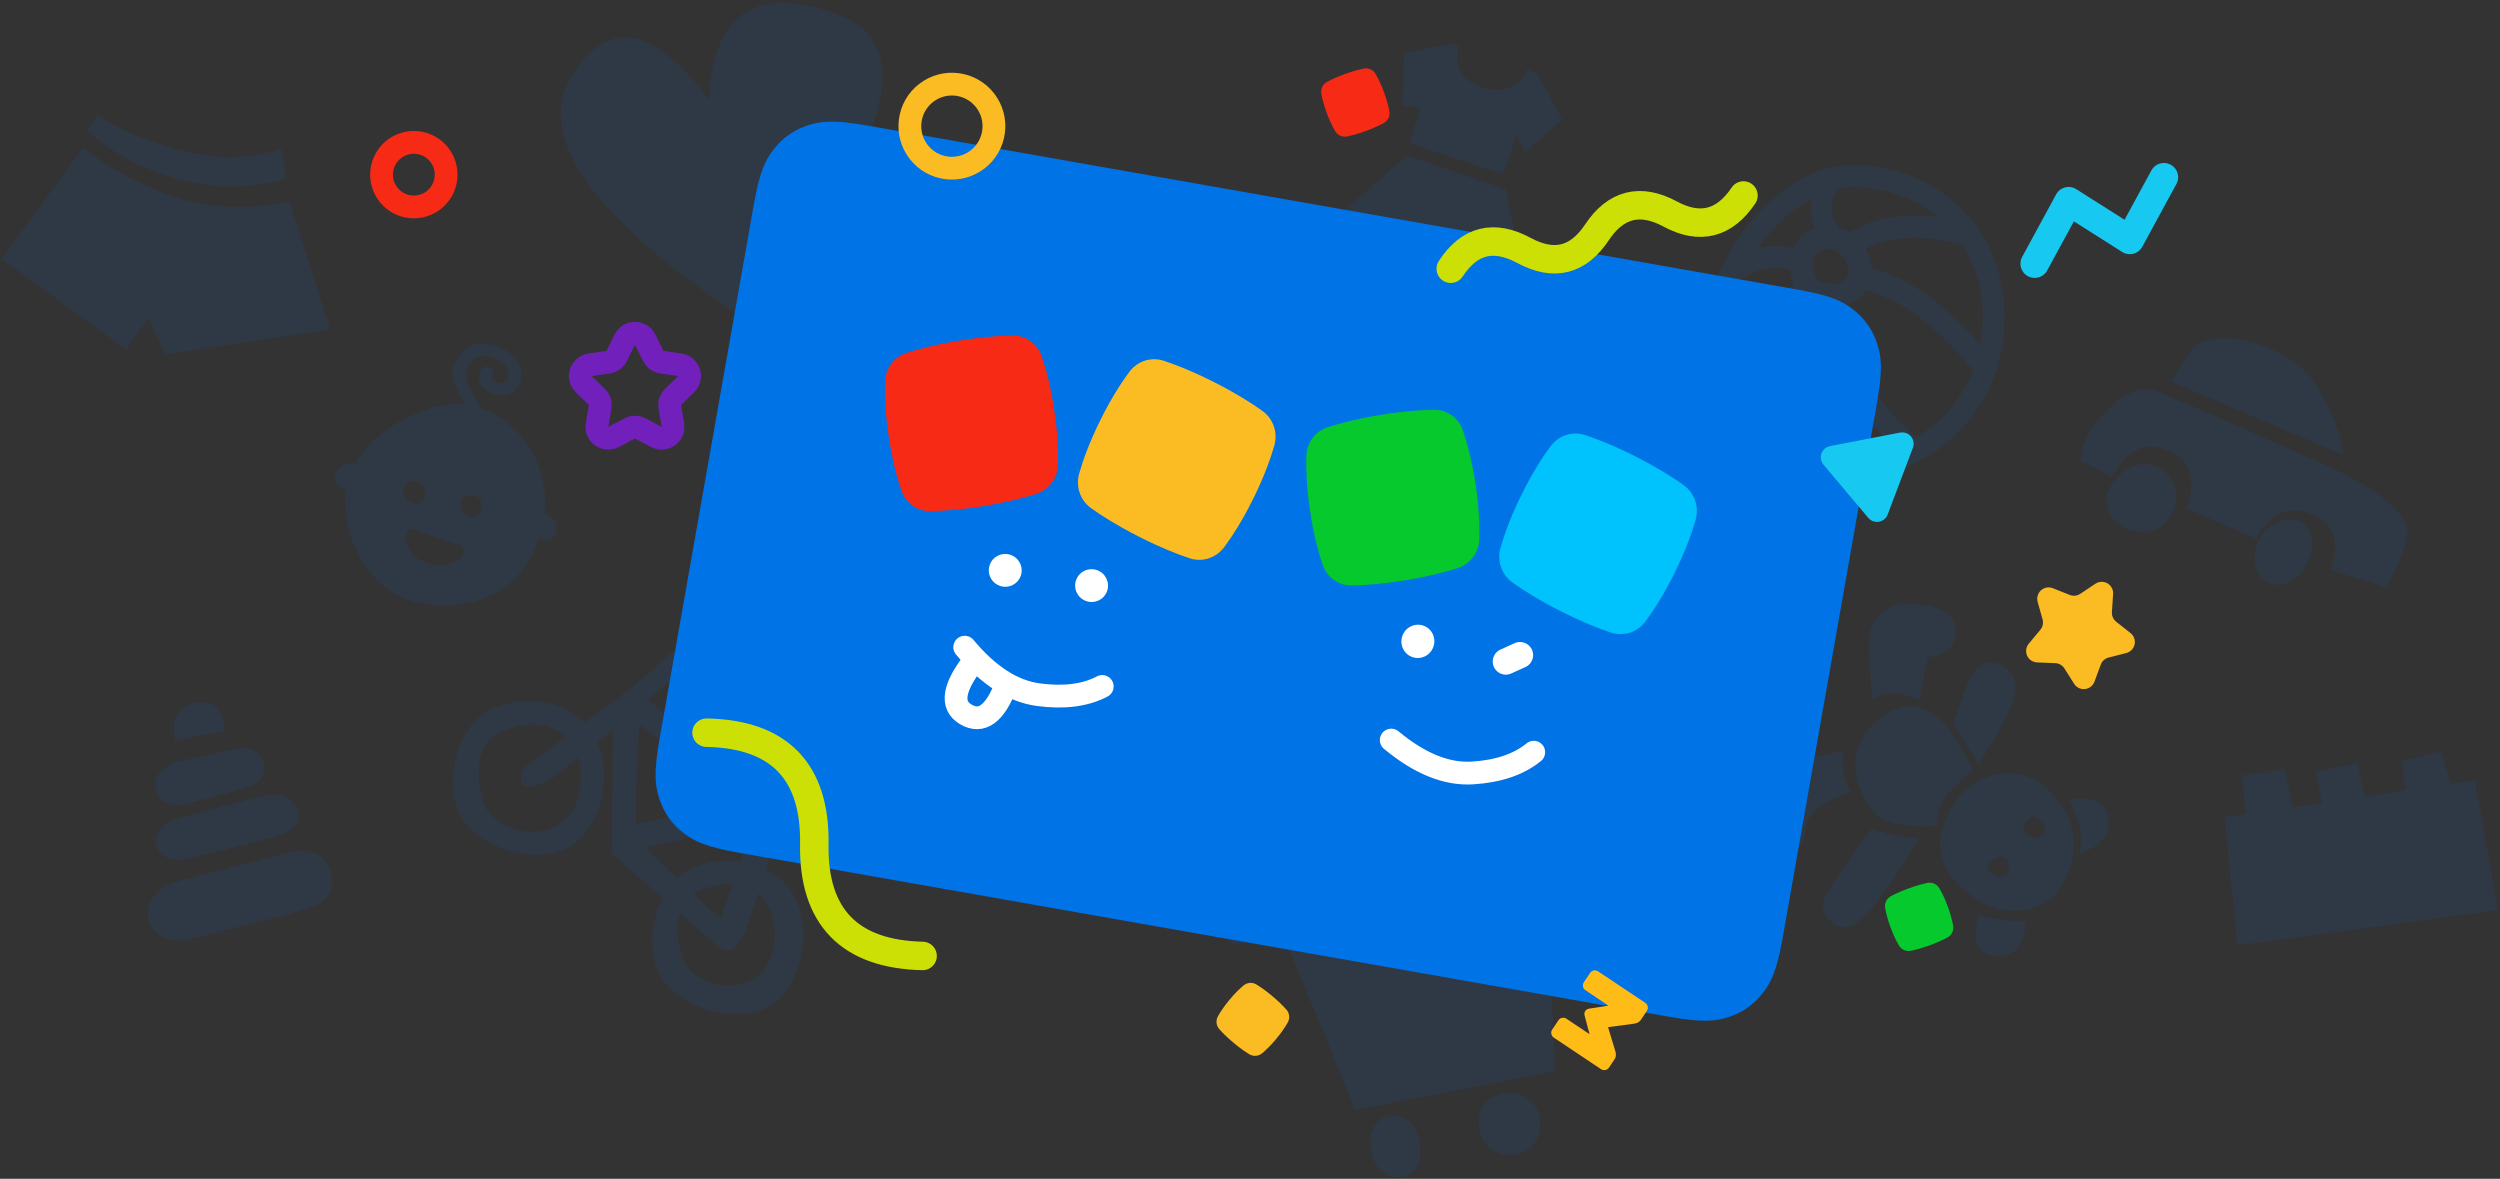 <?xml version="1.0" encoding="UTF-8"?> <svg xmlns="http://www.w3.org/2000/svg" xmlns:xlink="http://www.w3.org/1999/xlink" width="439px" height="207px" viewBox="0 0 439 207"><rect x="0" y="0" width="439" height="207" fill="#333333" stroke="none"/> <!-- Generator: Sketch 52.5 (67469) - http://www.bohemiancoding.com/sketch --> <title>card-main</title> <desc>Created with Sketch.</desc> <defs> <path d="M17.346,0.539 L183.152,0.539 C189.146,0.539 191.32,1.163 193.512,2.335 C195.703,3.508 197.423,5.227 198.595,7.419 C199.767,9.61 200.391,11.784 200.391,17.779 L200.391,112.967 C200.391,118.962 199.767,121.136 198.595,123.327 C197.423,125.519 195.703,127.239 193.512,128.411 C191.32,129.583 189.146,130.207 183.152,130.207 L17.346,130.207 C11.351,130.207 9.177,129.583 6.986,128.411 C4.794,127.239 3.074,125.519 1.902,123.327 C0.73,121.136 0.106,118.962 0.106,112.967 L0.106,17.779 C0.106,11.784 0.73,9.61 1.902,7.419 C3.074,5.227 4.794,3.508 6.986,2.335 C9.177,1.163 11.351,0.539 17.346,0.539 Z" id="path-1"></path> </defs> <g id="Page-1" stroke="none" stroke-width="1" fill="none" fill-rule="evenodd"> <g id="Artboard-Copy-2" transform="translate(-65, -58)"> <g id="card-main" transform="translate(63, 57)"> <path d="M127.496,18.213 C129.604,3.096 137.557,-1.197 151.357,5.332 C165.156,11.861 158.291,29.263 130.761,57.537 C105.527,37.349 96.501,22.27 103.682,12.299 C110.863,2.329 118.801,4.3 127.496,18.213 Z" id="Path-47-Copy-2" fill="#0073E6" opacity="0.101" transform="translate(129.782, 29.957) rotate(-5) translate(-129.782, -29.957) "></path> <path d="M424.536,139.786 L423.652,134.667 L430.666,133 L432.339,138.63 L436.597,138 L440.652,160.813 L394.923,167 L392.652,144.507 L396.4,143.952 L395.652,137.212 L403.212,136 L404.571,142.742 L409.764,141.973 L408.652,136.5 L415.936,135 L417.284,140.86 L424.536,139.786 Z" id="Combined-Shape-Copy-39" fill="#0073E6" opacity="0.101"></path> <path d="M29.676,153.702 C32.159,153.592 48.991,153.393 51.337,153.509 C53.683,153.626 56.763,154.574 56.984,158.199 C57.206,161.824 55.082,163.606 51.641,163.836 C48.2,164.066 33.003,163.959 29.85,163.999 C26.697,164.04 23.905,161.723 24.002,158.716 C24.1,155.71 27.193,153.812 29.676,153.702 Z M33.295,142.92 C34.998,142.921 47.728,142.656 49.561,142.805 C51.393,142.954 53.847,144.033 53.964,146.458 C54.08,148.883 52.578,150.022 49.701,150.165 C46.824,150.308 34.341,150.324 32.464,150.165 C30.586,150.006 28.526,148.798 28.471,146.524 C28.415,144.25 31.591,142.919 33.295,142.92 Z M35.879,133.279 C38.027,133.32 46.242,133.464 47.29,133.662 C48.338,133.86 50.271,134.834 50.236,137.263 C50.201,139.693 47.8,140.604 46.412,140.634 C45.023,140.663 37.986,140.801 35.122,140.796 C32.259,140.792 30.48,139.024 30.766,136.69 C31.052,134.355 33.731,133.237 35.879,133.279 Z M36.162,129.533 C36.312,125.782 37.956,123.938 41.093,124.002 C44.231,124.065 45.554,126.069 45.062,130.015 L36.162,129.533 Z" id="Combined-Shape-Copy-7" fill="#0073E6" opacity="0.101" transform="translate(40.5, 144) rotate(-14) translate(-40.5, -144) "></path> <path d="M80.208,71.883 C80.003,71.661 79.767,71.421 79.487,71.147 C79.436,71.097 79.034,70.704 78.915,70.587 C76.875,68.574 76.147,67.074 76.694,64.654 C77.584,60.721 81.685,59.888 85.296,61.139 C87.913,62.046 89.392,64.96 87.961,67.245 C87.152,68.538 85.345,69.046 83.696,68.68 C81.873,68.276 80.75,66.891 81.338,65.184 C81.524,64.642 82.161,64.34 82.759,64.509 C83.357,64.678 83.691,65.254 83.504,65.796 C83.347,66.252 83.58,66.538 84.236,66.684 C84.978,66.849 85.734,66.636 85.987,66.231 C86.683,65.119 85.884,63.543 84.485,63.059 C81.997,62.197 79.45,62.714 78.918,65.067 C78.546,66.708 78.989,67.62 80.587,69.198 C80.7,69.309 81.099,69.698 81.155,69.752 C81.943,70.526 82.455,71.091 82.883,71.725 C89.188,72.123 97.184,76.832 98.867,86.405 C100.199,86.594 101.514,87.236 101.691,88.8 C101.897,90.62 100.822,91.212 99.165,91.186 C98.628,103.058 88.573,107.697 80.612,107.697 C73.051,107.697 65.447,100.281 64.334,92.189 C63.294,92.048 61.425,91.618 61.755,89.774 C62.072,87.996 63.489,87.306 64.557,87.275 C66.302,80.082 74.018,73.098 80.208,71.883 Z M76.046,87.294 C74.868,87.178 74.27,87.635 73.968,88.9 C73.665,90.164 75.024,91.009 76.046,91.155 C77.068,91.301 78.004,90.273 77.845,89.24 C77.687,88.207 77.225,87.41 76.046,87.294 Z M86.056,86.901 C84.923,86.969 84.376,87.772 84.298,88.663 C84.221,89.553 84.921,90.522 86.328,90.567 C87.734,90.611 88.106,89.467 88.082,88.663 C88.059,87.858 87.189,86.832 86.056,86.901 Z M78.188,95.489 C76.353,95.298 76.492,96.962 76.808,97.557 C77.124,98.152 78.087,100.45 81.16,100.53 C84.232,100.611 85.341,99.755 86.492,98.739 C87.642,97.723 87.287,95.741 85.769,95.881 C84.251,96.022 80.023,95.681 78.188,95.489 Z" id="Combined-Shape-Copy-28" fill="#0073E6" opacity="0.101" transform="translate(81.716, 84.149) rotate(16) translate(-81.716, -84.149) "></path> <path d="M13.419,30.8 C19.99,33.796 26.259,35.512 32.226,35.948 C38.192,36.383 44.405,35.209 50.862,32.425 L62.524,52.907 L35.153,63.224 L30.879,57.651 L28.195,63.8 L3.524,52.791 L13.419,30.8 Z M13.52,27.58 L14.817,24.586 C18.979,26.305 24.24,27.312 30.601,27.609 C36.962,27.906 42.592,26.601 47.489,23.695 L49.52,28.656 C43.561,31.692 37.318,33.017 30.792,32.629 C24.266,32.242 18.508,30.559 13.52,27.58 Z" id="Combined-Shape-Copy-13" fill="#0073E6" opacity="0.101" transform="translate(33.024, 43.747) rotate(12) translate(-33.024, -43.747) "></path> <path d="M382.109,89.872 C385.003,89.802 388.119,92.002 387.935,96.254 C387.751,100.507 384.173,101.976 381.668,102 C379.162,102.024 375.688,100.044 376.192,96.254 C376.697,92.465 379.214,89.941 382.109,89.872 Z M409.092,88.85 C410.926,88.862 413.232,90.751 413.261,94.445 C413.291,98.139 411.155,100.934 408.472,100.979 C405.79,101.024 403.545,97.962 403.849,94.445 C404.153,90.928 407.258,88.837 409.092,88.85 Z M417.481,94.61 C417.258,89.468 414.964,86.905 410.599,86.921 C406.233,86.936 403.808,89.499 403.321,94.61 L390.061,94.61 C389.63,89.143 387.276,86.422 382.998,86.448 C378.721,86.474 376.312,89.194 375.771,94.61 L369.593,94.112 C368.779,91.601 368.803,89.06 369.664,86.491 C370.955,82.638 372.699,77.708 377.695,77.641 C382.691,77.573 397.309,77.788 408.123,78.002 C418.937,78.216 427.166,79.695 427.739,84.773 C428.121,88.158 428.084,91.117 427.627,93.649 L417.481,94.61 Z M378.784,75.13 C379.062,73.179 379.422,71.071 379.864,68.804 C380.527,65.403 386.19,63.114 391.759,63.006 C398.719,62.871 401.701,64.986 405.161,67.754 C407.468,69.6 409.689,72.058 411.824,75.13 L378.784,75.13 Z" id="Combined-Shape-Copy-20" fill="#0073E6" opacity="0.101" transform="translate(398.5, 82.5) rotate(23) translate(-398.5, -82.5) "></path> <path d="M125.563,156.091 C119.812,154.846 114.271,153.635 114.106,153.563 C113.832,153.443 106.638,139.984 103.732,134.457 C103.315,135.43 102.839,136.56 102.347,137.737 C107.494,141.754 110.177,150.603 106.993,156.062 C103.504,162.042 92.277,164.413 86.971,160.234 C81.665,156.054 79.463,146.662 83.307,141.551 C86.72,137.012 93.044,134.122 98.703,135.846 C99.845,133.332 101.165,130.431 102.662,127.143 C104.653,121.964 105.685,118.989 105.757,118.219 C105.865,117.064 108.225,116.964 108.981,116.938 C109.485,116.922 112.366,117.427 117.625,118.453 C118.771,118.643 119.34,119.273 119.329,120.341 C119.314,121.943 118.992,122.511 117.92,122.598 C116.848,122.684 112.401,121.569 110.357,121.384 C108.312,121.199 108.587,121.509 108.395,121.855 C108.203,122.201 106.378,126.532 106.667,126.874 C106.955,127.216 130.559,130.964 132.461,131.358 C134.362,131.751 133.425,131.777 133.899,130.79 C134.216,130.132 134.56,128.661 134.932,126.376 C133.545,125.941 132.217,125.377 130.948,124.682 C129.045,123.64 131.266,121.153 133.116,121.355 C134.966,121.558 142.879,123.445 143.723,123.61 C144.567,123.776 145.943,124.434 146.179,125.709 C146.415,126.985 143.626,127.855 142.981,127.856 C142.335,127.857 139.419,127.557 139.195,127.815 C138.972,128.072 137.126,133.784 137.293,134.62 C137.374,135.032 138.155,138.787 138.986,142.871 C141.023,142.796 143.078,143.211 144.994,144.246 C151.114,147.553 154.668,157.603 151.179,163.583 C147.69,169.563 136.463,171.934 131.157,167.755 C127.832,165.135 125.726,160.468 125.563,156.091 Z M126.104,151.805 C126.421,150.811 126.88,149.887 127.493,149.072 C129.215,146.782 131.678,144.912 134.422,143.842 C133.827,140.379 133.327,137.363 133.338,137.182 C133.342,137.121 133.323,137.049 133.286,136.97 C131.475,138.595 126.576,142.873 118.59,149.803 C121.468,150.575 123.972,151.243 126.104,151.805 Z M128.737,135.102 C123.163,134.118 112.545,132.254 112.014,132.099 C111.556,131.965 109.053,131.647 107.204,131.468 C109.4,135.699 114.731,146.923 115.257,146.852 C115.756,146.785 124.101,139.24 128.737,135.102 Z M130.023,152.829 C133.243,153.659 134.973,154.069 135.211,154.058 C135.381,154.051 135.786,154.144 136.299,154.304 C136.154,153.658 135.674,151.01 135.141,147.981 C133.739,148.651 132.313,149.765 130.938,151.436 C130.557,151.899 130.256,152.364 130.023,152.829 Z M129.525,156.946 C130.129,159.79 132.398,162.268 133.691,163.591 C135.783,165.733 142.401,166.269 145.989,161.466 C149.577,156.662 145.402,149.985 142.371,148.206 C141.616,147.763 140.775,147.44 139.876,147.28 C140.402,149.924 140.846,152.223 141.008,153.258 C141.499,156.388 141.176,158.772 139.195,158.934 C138.97,158.952 138.762,158.913 138.568,158.828 C138.505,158.846 138.456,158.854 138.423,158.849 C138.287,158.828 134.262,157.968 129.525,156.946 Z M100.691,141.72 C99.595,144.363 98.666,146.606 98.424,147.109 C97.765,148.475 95.622,150.84 94.644,150.665 C93.667,150.49 93.063,148.649 93.217,148.093 C93.281,147.861 94.545,145.023 97.01,139.581 C94.044,138.826 90.387,139.754 87.018,143.848 C82.808,148.963 87.716,154.417 89.924,156.677 C92.132,158.938 99.118,159.504 102.905,154.434 C106.081,150.182 103.495,144.539 100.691,141.72 Z" id="Combined-Shape-Copy-41" fill="#0073E6" opacity="0.101" transform="translate(116.96, 143.4) rotate(29) translate(-116.96, -143.4) "></path> <path d="M329.703,51.966 C328.81,53.309 327.362,54.29 325.571,54.668 C325.231,61.931 331.172,71.846 338.568,77.778 C342.994,75.144 346.521,71.08 348.48,66.041 C341.812,57.977 335.999,53.632 329.703,51.966 Z M330.666,48.098 C337.247,49.853 343.238,54.105 349.746,61.569 C350.097,59.665 350.242,57.662 350.153,55.577 C349.963,51.112 348.75,47.233 346.678,44.008 C346.507,44.007 346.334,43.983 346.161,43.933 C339.521,42.017 333.244,42.618 329.604,44.741 C330.026,45.502 330.344,46.338 330.535,47.223 C330.598,47.519 330.642,47.81 330.666,48.098 Z M321.737,54.591 C320.882,54.411 320.154,54.171 319.538,53.867 C315.865,56.591 313.9,64.627 315.165,76.95 C318.635,79.681 322.795,81.255 327.167,81.105 C329.831,81.014 332.402,80.491 334.798,79.591 C327.228,72.937 321.41,62.792 321.737,54.591 Z M316.936,50.987 C316.762,50.51 316.637,49.987 316.552,49.418 C316.537,49.322 316.528,49.257 316.503,49.079 C316.476,48.891 316.463,48.8 316.447,48.7 C316.439,48.649 316.431,48.597 316.424,48.545 C314.814,47.409 309.834,48.149 307.543,50.218 C306.256,53.298 305.609,56.481 305.882,59.443 C306.34,64.407 308.22,69.028 311.025,72.717 C310.573,62.019 312.719,54.442 316.936,50.987 Z M320.852,49.83 C321.045,49.958 321.216,50.121 321.355,50.316 C321.713,50.508 322.254,50.633 323.099,50.768 C325.571,51.162 326.929,49.826 326.547,48.052 C326.066,45.813 324.222,44.312 322.422,44.727 C320.873,45.084 320.223,46.506 320.474,48.082 C320.494,48.211 320.51,48.318 320.54,48.528 C320.563,48.695 320.572,48.753 320.584,48.833 C320.648,49.264 320.718,49.584 320.852,49.83 Z M316.888,44.605 C317.548,43.019 318.812,41.707 320.709,41.052 C319.957,39.354 319.729,37.761 320.118,35.875 C316.609,37.781 313.263,40.913 310.691,44.565 C312.853,44.071 315.09,44.055 316.888,44.605 Z M303.795,49.282 C303.813,48.862 303.966,48.445 304.261,48.103 C304.278,48.082 304.296,48.062 304.314,48.042 C308.437,38.766 317.423,30.702 325.938,30.065 C332.014,29.611 338.717,31.548 343.93,35.491 C349.953,40.049 353.607,46.883 353.971,55.409 C354.685,72.168 342.246,84.475 327.296,84.988 C314.394,85.43 303.363,73.744 302.077,59.805 C301.762,56.381 302.426,52.767 303.795,49.282 Z M324.792,40.865 C325.554,41.063 326.273,41.39 326.931,41.822 C330.556,39.385 336.174,38.326 342.329,39.144 C342.106,38.961 341.879,38.783 341.649,38.608 C337.179,35.227 331.387,33.553 326.218,33.939 C325.667,33.98 325.112,34.062 324.555,34.181 C324.528,34.289 324.491,34.395 324.445,34.499 C323.2,37.29 323.352,38.451 324.68,40.677 C324.701,40.713 324.744,40.786 324.792,40.865 Z" id="Combined-Shape-Copy-4" fill="#0073E6" fill-rule="nonzero" opacity="0.101"></path> <path d="M221.613,161.025 L221.447,154.865 L234.711,154.865 L237.121,165.089 L277.447,165.089 L272.946,193.794 C248.847,193.889 236.906,193.889 237.121,193.794 C237.336,193.699 235.266,183.195 230.913,162.282 L221.613,161.025 Z M242.927,196.032 C245.69,196.079 247.184,198.346 247.285,200.88 C247.386,203.414 246.558,206.829 243.212,206.865 C239.865,206.9 238.608,204.033 238.68,201.278 C238.753,198.524 240.164,195.986 242.927,196.032 Z M263.377,196.032 C266.931,196.032 268.889,198.853 268.83,201.279 C268.771,203.704 267.249,206.766 263.849,206.862 C260.449,206.958 257.91,204.711 258.069,201.279 C258.228,197.846 259.824,196.031 263.377,196.032 Z" id="Combined-Shape-Copy-3" fill="#0073E6" opacity="0.101" transform="translate(249.447, 180.865) rotate(-11) translate(-249.447, -180.865) "></path> <path d="M248.782,31.024 L267.149,31.288 L276.43,47.834 C274.896,48.82 273.218,49.473 271.396,49.793 C268.663,50.273 265.065,48.848 263.934,48.735 C262.804,48.623 261.069,50.869 257.557,51.016 C254.045,51.163 251.54,49.23 249.956,48.538 C248.373,47.847 245.173,50.34 242.277,50.138 C240.347,50.003 239.064,49.469 238.43,48.538 L248.782,31.024 Z M248.656,28.864 L248.435,22.22 L245.363,23.007 L242.752,14.062 L250.058,9.979 L251.433,9.864 C251.83,13.713 253.94,15.605 257.762,15.54 C261.584,15.476 263.732,13.665 264.207,10.107 L266.166,10.251 L272.752,16.594 L268.421,24.072 L265.974,21.681 L265.845,28.864 L248.656,28.864 Z" id="Combined-Shape-Copy-10" fill="#0073E6" opacity="0.101" transform="translate(257.43, 30.444) rotate(18) translate(-257.43, -30.444) "></path> <path d="M338.86,114.8 C342.565,114.805 349.264,118.03 349.022,127.803 C348.781,137.576 340.245,138.868 336.483,138.798 C332.721,138.727 324.935,135.505 326.158,126.363 C327.381,117.221 335.155,114.795 338.86,114.8 Z M332.731,123.233 C331.386,123.211 331.224,123.98 331.066,125.343 C330.908,126.706 331.558,126.806 332.252,126.902 C332.946,126.998 334.181,127.098 334.326,125.982 C334.471,124.867 334.077,123.255 332.731,123.233 Z M341.924,123.654 C340.999,123.795 340.2,124.533 340.074,125.541 C339.949,126.55 341.465,127.186 342.537,127.158 C343.608,127.13 343.729,126.864 343.655,125.787 C343.582,124.71 342.849,123.512 341.924,123.654 Z M324.986,123.591 C321.762,120.881 321.141,118.433 323.123,116.245 C325.105,114.057 327.727,114.04 330.991,116.195 C329.343,117.254 328.133,118.299 327.363,119.331 C326.593,120.363 325.8,121.783 324.986,123.591 Z M346.188,115.779 C349.712,113.194 352.422,113.233 354.318,115.895 C356.213,118.558 355.012,120.882 350.715,122.869 C349.927,121.126 349.278,119.853 348.765,119.05 C348.253,118.248 347.394,117.157 346.188,115.779 Z M331.991,139.856 C335.234,140.502 337.548,140.747 338.935,140.591 C340.321,140.436 341.855,139.76 343.536,138.562 C346.801,142.174 348.553,144.97 348.793,146.95 C349.154,149.92 345.787,160.712 335.075,158.181 C327.934,156.494 326.906,150.386 331.991,139.856 Z M330.419,139.853 L327.983,147.748 C324.416,149.074 322.21,149.905 321.364,150.242 C320.095,150.748 315.546,152.075 314.582,147.958 C313.618,143.841 317.133,142.554 320.012,141.683 C321.931,141.101 325.4,140.491 330.419,139.853 Z M347.312,139.475 C353.946,138.438 358.301,137.919 360.376,137.917 C363.488,137.914 368.425,137.776 368.31,141.671 C368.194,145.567 365.728,145.643 361.766,146.103 C359.126,146.41 355.625,146.681 351.264,146.916 C350.477,145.04 349.852,143.665 349.388,142.791 C348.924,141.917 348.232,140.812 347.312,139.475 Z M328.548,155.005 C328.981,156.793 329.587,158.153 330.367,159.085 C331.146,160.017 332.277,160.798 333.758,161.427 C329.157,166.09 326.146,168.757 324.725,169.43 C322.593,170.439 320.515,170.002 318.675,169.035 C316.836,168.068 311.599,161.403 314.74,158.299 C316.834,156.23 319.225,156.382 321.913,158.755 L328.548,155.005 Z M343.917,159.536 C345.279,158.632 346.242,157.85 346.806,157.188 C347.37,156.526 348.001,155.44 348.698,153.929 C351.321,155.627 353.669,156.536 355.745,156.654 C358.858,156.832 359.626,154.128 361.978,154.735 C364.33,155.343 365.592,157.617 364.547,160.207 C363.502,162.798 361.64,164.449 360.237,166.425 C358.833,168.402 355.456,168.174 353.94,167.201 C352.929,166.552 349.589,163.997 343.917,159.536 Z" id="Combined-Shape-Copy-21" fill="#0073E6" opacity="0.101" transform="translate(341.035, 141.937) rotate(130) translate(-341.035, -141.937) "></path> <g id="card-2" transform="translate(99, 12)"> <g id="Group-4-Copy-7" transform="translate(125.753, 89.763) rotate(-2) translate(-125.753, -89.763) translate(13.253, 4.263)"> <g id="card-copy" transform="translate(112.686, 85.211) rotate(12) translate(-112.686, -85.211) translate(12.186, 19.711)"> <mask id="mask-2" fill="white"> <use xlink:href="#path-1"></use> </mask> <use id="card" fill="#0073E6" xlink:href="#path-1"></use> <g id="cube" mask="url(#mask-2)"> <g transform="translate(26.866, 31.894)"> <path d="M142.428,5.711 C140.397,4.78 137.377,3.585 133.248,2.404 C129.121,1.227 125.936,0.65 123.726,0.37 C121.416,0.076 119.185,1.315 118.16,3.453 C117.164,5.535 115.91,8.624 114.766,12.815 C113.623,17.006 113.131,20.313 112.929,22.621 C112.724,24.992 114.004,27.236 116.129,28.21 C118.161,29.139 121.178,30.335 125.304,31.515 C129.433,32.694 132.621,33.271 134.831,33.551 C137.142,33.845 139.374,32.604 140.398,30.468 C141.393,28.386 142.647,25.297 143.791,21.106 C144.935,16.915 145.427,13.608 145.629,11.3 C145.836,8.928 144.553,6.685 142.428,5.711" id="Cube-4" fill="#00C2FC" transform="translate(129.279, 16.96) rotate(1) translate(-129.279, -16.96) "></path> <path d="M108.983,21.24 C108.619,19.014 107.903,15.84 106.488,11.856 C105.071,7.871 103.629,4.965 102.51,3.017 C101.361,1.019 99.099,-0.02 96.876,0.437 C94.749,0.874 91.691,1.672 87.763,3.123 C83.836,4.577 80.991,5.961 79.084,7.017 C77.087,8.12 76.005,10.393 76.378,12.68 C76.742,14.907 77.458,18.08 78.875,22.066 C80.29,26.05 81.732,28.956 82.851,30.903 C84,32.904 86.26,33.941 88.485,33.484 C90.611,33.047 93.667,32.25 97.593,30.8 C101.521,29.346 104.37,27.96 106.277,26.904 C108.274,25.801 109.354,23.527 108.983,21.24" id="Cube-3" fill="#06C92E" transform="translate(92.68, 16.96) rotate(1) translate(-92.68, -16.96) "></path> <path d="M67.304,5.711 C65.273,4.78 62.252,3.585 58.125,2.404 C53.997,1.227 50.812,0.65 48.602,0.37 C46.291,0.076 44.059,1.315 43.036,3.453 C42.04,5.535 40.786,8.624 39.642,12.815 C38.497,17.006 38.007,20.313 37.805,22.621 C37.598,24.992 38.879,27.236 41.004,28.21 C43.035,29.139 46.052,30.335 50.178,31.515 C54.309,32.694 57.496,33.271 59.706,33.551 C62.017,33.845 64.25,32.604 65.273,30.468 C66.27,28.386 67.524,25.297 68.668,21.106 C69.811,16.915 70.303,13.608 70.505,11.3 C70.712,8.928 69.43,6.685 67.304,5.711" id="Cube-2" fill="#FABC22" transform="translate(54.155, 16.96) rotate(1) translate(-54.155, -16.96) "></path> <path d="M33.858,21.24 C33.494,19.014 32.777,15.84 31.362,11.856 L31.363,11.856 C29.947,7.871 28.504,4.965 27.384,3.017 C26.236,1.019 23.975,-0.02 21.752,0.437 C19.623,0.874 16.567,1.672 12.637,3.123 C8.712,4.577 5.866,5.961 3.959,7.017 C1.964,8.12 0.881,10.393 1.253,12.68 C1.617,14.907 2.334,18.08 3.75,22.066 C5.165,26.05 6.607,28.956 7.727,30.903 C8.877,32.904 11.136,33.941 13.361,33.484 C15.487,33.047 18.543,32.25 22.467,30.8 C26.397,29.346 29.244,27.96 31.152,26.904 C33.148,25.801 34.23,23.527 33.858,21.24" id="Cube-1" fill="#F72A16" transform="translate(17.556, 16.96) rotate(1) translate(-17.556, -16.96) "></path> </g> </g> <g id="smile-1" mask="url(#mask-2)"> <g transform="translate(49.292, 69.42)"> <ellipse id="Oval" stroke="none" fill="#FFFFFF" fill-rule="evenodd" transform="translate(5.451, 3.832) rotate(11) translate(-5.451, -3.832) " cx="5.451" cy="3.832" rx="2.887" ry="2.88"></ellipse> <ellipse id="Oval-Copy" stroke="none" fill="#FFFFFF" fill-rule="evenodd" transform="translate(20.847, 3.832) rotate(11) translate(-20.847, -3.832) " cx="20.847" cy="3.832" rx="2.887" ry="2.88"></ellipse> <path d="M0.428,20.723 C6.054,23.879 11.078,24.93 15.499,23.877 C19.92,22.824 23.236,21.035 25.447,18.509" id="Path-5" stroke="#FFFFFF" stroke-width="4" fill="none" stroke-linecap="round" transform="translate(12.937, 21.391) rotate(11) translate(-12.937, -21.391) "></path> <path d="M1.968,20.668 C0.132,26.517 0.787,29.695 3.932,30.203 C7.078,30.711 8.651,28.295 8.652,22.955" id="Path-6" stroke="#FFFFFF" stroke-width="4" fill="none" transform="translate(4.803, 25.469) rotate(11) translate(-4.803, -25.469) "></path> </g> </g> <g id="smile-2" mask="url(#mask-2)"> <g transform="translate(124.739, 69.05)"> <ellipse id="Oval-Copy-2" stroke="none" fill="#FFFFFF" fill-rule="evenodd" transform="translate(3.526, 3.897) rotate(11) translate(-3.526, -3.897) " cx="3.526" cy="3.897" rx="2.889" ry="2.928"></ellipse> <path d="M1.925,21.778 C7.551,24.988 12.576,26.058 16.997,24.988 C21.418,23.918 24.734,22.099 26.944,19.53" id="Path-5-Copy" stroke="#FFFFFF" stroke-width="4" fill="none" stroke-linecap="round"></path> <path d="M19.52,4.906 L21.44,2.96" id="Path-7" stroke="#FFFFFF" stroke-width="4.605" fill="none" stroke-linecap="round" transform="translate(20.48, 3.933) rotate(11) translate(-20.48, -3.933) "></path> </g> </g> </g> </g> </g> <g id="Group-2" transform="translate(69, 12)"> <polyline id="Path-18-Copy-18" stroke="#17C8F0" stroke-width="5" stroke-linecap="round" stroke-linejoin="round" transform="translate(301.639, 27.727) rotate(-554.533) translate(-301.639, -27.727) " points="288.752 32.245 297.315 23.085 306.001 32.369 314.525 23.241"></polyline> <path d="M265.398,64.376 L271.512,75.319 C272.051,76.284 271.706,77.502 270.741,78.041 C270.443,78.207 270.107,78.295 269.766,78.295 L257.539,78.295 C256.434,78.295 255.539,77.399 255.539,76.295 C255.539,75.953 255.626,75.617 255.793,75.319 L261.906,64.376 C262.445,63.412 263.663,63.067 264.628,63.606 C264.951,63.786 265.218,64.053 265.398,64.376 Z" id="Triangle-Copy-10" fill="#17C8F0" transform="translate(263.652, 69.773) rotate(-310.107) translate(-263.652, -69.773) "></path> <path d="M275.026,148.167 C275.557,149.606 275.83,150.753 275.97,151.557 C276.114,152.383 275.726,153.203 275.001,153.599 C274.307,153.979 273.272,154.477 271.841,155 C270.412,155.52 269.298,155.806 268.523,155.962 C267.712,156.126 266.883,155.749 266.456,155.027 C266.04,154.322 265.504,153.273 264.973,151.834 C264.443,150.393 264.17,149.247 264.03,148.443 C263.886,147.617 264.273,146.797 264.999,146.4 C265.692,146.021 266.727,145.523 268.156,145.001 C269.587,144.48 270.701,144.194 271.477,144.038 C272.288,143.874 273.117,144.251 273.543,144.973 C273.959,145.677 274.496,146.727 275.026,148.167 Z" id="Cube" fill="#06C92E"></path> <ellipse id="Oval-2-Copy-11" stroke="#F72A16" stroke-width="4" cx="5.671" cy="19.668" rx="5.671" ry="5.668"></ellipse> <path d="M43.569,64.239 L40.74,65.727 C39.762,66.241 38.553,65.865 38.039,64.887 C37.834,64.498 37.763,64.052 37.838,63.619 L38.378,60.468 C38.489,59.819 38.274,59.157 37.803,58.697 L35.514,56.466 C34.723,55.695 34.707,54.429 35.478,53.638 C35.785,53.323 36.187,53.118 36.622,53.055 L39.786,52.595 C40.437,52.5 41,52.091 41.292,51.501 L42.707,48.634 C43.195,47.643 44.395,47.237 45.385,47.726 C45.78,47.92 46.099,48.24 46.293,48.634 L47.708,51.501 C48,52.091 48.563,52.5 49.214,52.595 L52.378,53.055 C53.471,53.213 54.228,54.228 54.069,55.321 C54.006,55.757 53.801,56.159 53.486,56.466 L51.197,58.697 C50.726,59.157 50.511,59.819 50.622,60.468 L51.162,63.619 C51.349,64.707 50.618,65.741 49.529,65.928 C49.096,66.002 48.65,65.932 48.26,65.727 L45.431,64.239 C44.848,63.933 44.152,63.933 43.569,64.239 Z" id="Star" stroke="#7220BB" stroke-width="4" stroke-linecap="round" stroke-linejoin="round"></path> <path d="M186.956,29.506 C191.41,25.547 195.878,25.542 200.232,29.592 C204.586,33.642 209.038,33.681 213.478,29.705 C217.918,25.729 222.301,25.763 226.694,29.844 C231.086,33.925 235.483,34.001 239.94,29.956" id="Path-18-Copy-17" stroke="#CDE005" stroke-width="5" stroke-linecap="round" stroke-linejoin="round" transform="translate(213.448, 29.746) rotate(-554.533) translate(-213.448, -29.746) "></path> <circle id="Oval-Copy-61" stroke="#FABC22" stroke-width="4" stroke-linecap="round" stroke-linejoin="round" transform="translate(100.153, 11.153) rotate(-217.655) translate(-100.153, -11.153) " cx="100.153" cy="11.153" r="7.382"></circle> <path d="M48.754,137.05 C57.916,128.145 67.107,128.133 76.063,137.244 C85.018,146.356 94.177,146.442 103.309,137.498" id="Path-18-Copy-19" stroke="#CDE005" stroke-width="5" stroke-linecap="round" stroke-linejoin="round" transform="translate(76.032, 137.267) rotate(-494.533) translate(-76.032, -137.267) "></path> <path d="M210.868,168.258 L210.868,173.137 C210.868,173.699 210.416,174.152 209.858,174.152 L207.886,174.152 C207.328,174.152 206.876,173.699 206.876,173.137 L206.876,163.165 C206.876,162.606 207.328,162.152 207.886,162.152 L209.777,162.152 C210.23,162.152 210.654,162.364 211.001,162.764 L214.061,166.23 L216.881,162.792 C217.256,162.364 217.656,162.152 218.08,162.152 L219.863,162.152 C220.423,162.152 220.876,162.606 220.876,163.165 L220.876,173.137 C220.876,173.699 220.423,174.152 219.863,174.152 L217.894,174.152 C217.336,174.152 216.881,173.699 216.881,173.137 L216.881,168.258 L214.621,170.817 C214.433,171.031 214.222,171.137 213.927,171.137 C213.661,171.137 213.422,171.031 213.236,170.845 L210.868,168.258" id="Fill-195-Copy" fill="#FFBC16" transform="translate(213.877, 168.154) rotate(-236.26) translate(-213.877, -168.154) "></path> <path d="M176.026,5.167 C176.557,6.606 176.83,7.753 176.97,8.557 C177.114,9.383 176.726,10.203 176.001,10.599 C175.307,10.979 174.272,11.477 172.841,12 C171.412,12.52 170.298,12.806 169.523,12.962 C168.712,13.126 167.883,12.749 167.456,12.027 C167.04,11.322 166.504,10.273 165.973,8.834 C165.443,7.393 165.17,6.247 165.03,5.443 C164.886,4.617 165.273,3.797 165.999,3.4 C166.692,3.021 167.727,2.523 169.156,2.001 C170.587,1.48 171.701,1.194 172.477,1.038 C173.288,0.874 174.117,1.251 174.543,1.973 C174.959,2.677 175.496,3.727 176.026,5.167 Z" id="Cube" fill="#F72A16"></path> <path d="M158.026,166.167 C158.557,167.606 158.83,168.753 158.97,169.557 C159.114,170.383 158.726,171.203 158.001,171.599 C157.307,171.979 156.272,172.477 154.841,173 C153.412,173.52 152.298,173.806 151.523,173.962 C150.712,174.126 149.883,173.749 149.456,173.027 C149.04,172.322 148.504,171.273 147.973,169.834 C147.443,168.393 147.17,167.247 147.03,166.443 C146.886,165.617 147.273,164.797 147.999,164.4 C148.692,164.021 149.727,163.523 151.156,163.001 C152.587,162.48 153.701,162.194 154.477,162.038 C155.288,161.874 156.117,162.251 156.543,162.973 C156.959,163.677 157.496,164.727 158.026,166.167 Z" id="Cube-Copy" fill="#FABC22" transform="translate(153, 168) rotate(-300) translate(-153, -168) "></path> <path d="M297.145,106.815 L294.315,108.302 C293.337,108.816 292.128,108.44 291.614,107.463 C291.409,107.073 291.339,106.627 291.413,106.194 L291.953,103.043 C292.065,102.394 291.85,101.732 291.378,101.273 L289.089,99.041 C288.298,98.27 288.282,97.004 289.053,96.213 C289.36,95.898 289.762,95.693 290.197,95.63 L293.361,95.17 C294.013,95.076 294.576,94.666 294.867,94.076 L296.282,91.209 C296.771,90.219 297.97,89.812 298.96,90.301 C299.355,90.496 299.674,90.815 299.869,91.209 L301.284,94.076 C301.575,94.666 302.138,95.076 302.79,95.17 L305.953,95.63 C307.046,95.789 307.804,96.804 307.645,97.897 C307.582,98.332 307.377,98.734 307.062,99.041 L304.772,101.273 C304.301,101.732 304.086,102.394 304.197,103.043 L304.738,106.194 C304.924,107.283 304.193,108.316 303.104,108.503 C302.671,108.578 302.225,108.507 301.836,108.302 L299.006,106.815 C298.423,106.508 297.727,106.508 297.145,106.815 Z" id="Star" fill="#FBBC23" transform="translate(298.075, 100.075) rotate(30) translate(-298.075, -100.075) "></path> </g> </g> </g> </g> </svg> 